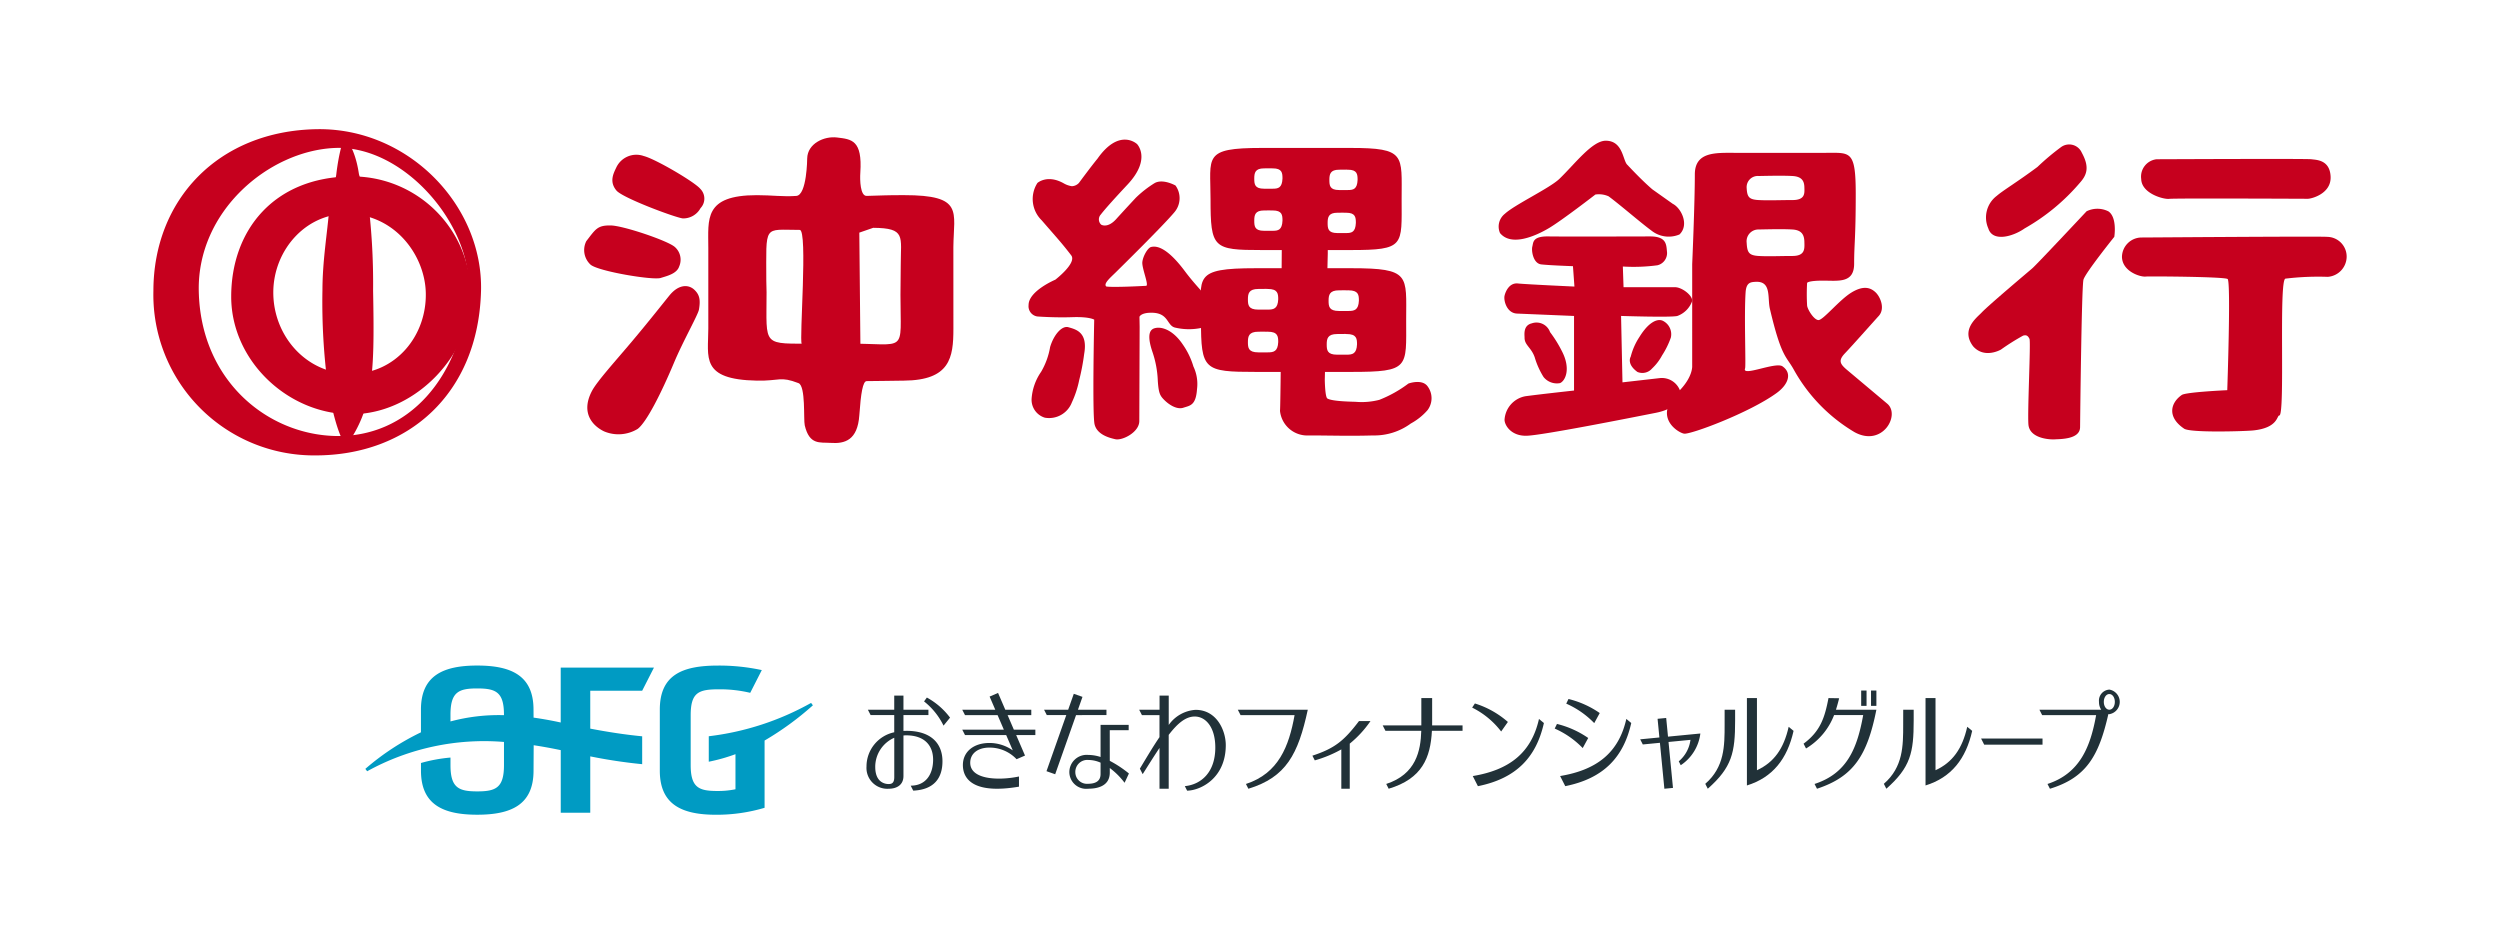 <svg data-name="Group 23953" xmlns="http://www.w3.org/2000/svg" width="355.767" height="134.667" viewBox="0 0 355.767 134.667"><defs><clipPath id="a"><path data-name="Rectangle 13930" fill="none" d="M0 0h355.767v134.667H0z"/></clipPath></defs><g data-name="Group 23953" clip-path="url(#a)"><path data-name="Path 14378" d="M293.296 20.938a34.633 34.633 0 00-3.347 2.815c-2.817 2.1-4.951 3.377-5.781 4.108a3.849 3.849 0 00-1.218 4.641c.609 1.977 3.5 1.181 5.174 0a29.225 29.225 0 007.835-6.466c.992-1.1 1.446-2.206.3-4.294a1.959 1.959 0 00-2.967-.8" fill="#c6001e"/><path data-name="Path 14379" d="M300.017 30.067a3.493 3.493 0 00-3.082 0s-7.065 7.546-7.721 8.114-6.338 5.344-7.251 6.34c-.75.766-2.942 2.434-1.167 4.767 1.622 1.826 3.956.456 3.956.456a32.293 32.293 0 013.144-1.978c.506-.152.711.051.914.457s-.3 10.193-.153 12.171 2.941 2.18 3.753 2.13 3.58 0 3.6-1.725.216-20.032.482-21 4.387-6.1 4.387-6.1.455-2.775-.862-3.637" fill="#c6001e"/><path data-name="Path 14380" d="M306.914 22.662c.76 0 21.333-.1 22.011 0s2.637.051 2.738 2.485-2.738 3.144-3.246 3.142-18.967-.091-19.728.01-3.93-.744-3.98-2.823a2.489 2.489 0 012.2-2.815" fill="#c6001e"/><path data-name="Path 14381" d="M304.707 33.799c.761 0 25.77-.193 26.448-.092a2.805 2.805 0 012.79 2.845 2.9 2.9 0 01-2.688 2.845 38.966 38.966 0 00-6.035.257c-.963.291 0 19.478-.862 19.474-.368 0-.152 1.775-3.753 2.13-1.162.115-8.886.354-9.787-.253-2.486-1.674-1.927-3.7-.335-4.8.606-.417 6.469-.679 6.469-.679s.539-15.459.052-15.82c-.454-.337-11.292-.4-11.636-.352-.76.1-3.349-.708-3.4-2.787a2.8 2.8 0 012.737-2.768" fill="#c6001e"/><path data-name="Path 14382" d="M238.041 29.002c1.217.609 2.385 2.992.964 4.361a3.937 3.937 0 01-4.006-.558c-1.542-1.129-4.513-3.716-6.087-4.868a3.369 3.369 0 00-1.877-.254s-4.718 3.652-6.592 4.768-5.376 2.688-6.983.71a2.31 2.31 0 01.695-2.738c1.434-1.318 6.39-3.652 7.759-4.97 2.2-2.121 4.667-5.427 6.594-5.427 2.434 0 2.422 2.749 3.043 3.4s2.112 2.247 3.582 3.515z" fill="#c6001e"/><path data-name="Path 14383" d="M217.224 62.012c2.206-.046 14.935-2.581 18.409-3.265s3.651-2.561 3.423-3.221a2.759 2.759 0 00-2.815-1.724l-5.351.609-.2-9.45s7.2.237 8.013 0a3.492 3.492 0 002.1-2.113c.1-.786-1.445-1.978-2.434-1.978h-7.327l-.1-2.942a25.394 25.394 0 004.919-.177 1.784 1.784 0 001.37-1.851c-.11-1.026 0-2.263-2.434-2.256s-12.166.036-14.454 0-2.13.887-2.282 1.445.1 2.4 1.268 2.537 4.514.253 4.514.253l.21 2.9s-6.854-.312-8.046-.439-1.75 1.09-1.9 1.749.3 2.474 1.775 2.535l8.114.339v10.613s-4.666.508-6.923.811a3.623 3.623 0 00-2.966 3.348c0 .76.913 2.322 3.119 2.276" fill="#c6001e"/><path data-name="Path 14384" d="M221.977 54.524a2.429 2.429 0 01-2.32-.875 11.261 11.261 0 01-1.256-2.8c-.494-1.417-1.447-1.722-1.445-2.788 0-.433-.228-1.749 1.027-2.047a2.047 2.047 0 012.6 1.246 17.576 17.576 0 011.7 2.74c1.294 2.51.469 4.222-.3 4.526" fill="#c6001e"/><path data-name="Path 14385" d="M236.655 45.664a2.128 2.128 0 011.119 2.373 11.77 11.77 0 01-1.243 2.528 7.181 7.181 0 01-1.425 1.867 1.817 1.817 0 01-2.087.5c-1.606-1.163-.957-2.171-.957-2.171a9.131 9.131 0 011.239-2.806c1.343-2.181 2.611-2.67 3.356-2.292" fill="#c6001e"/><path data-name="Path 14386" d="M263.478 41.626c1.75-1.06 2.738-.673 3.423-.03s1.4 2.324.456 3.364-3.8 4.261-4.792 5.3-.746 1.521.3 2.4l5.706 4.792c1.9 1.6-.685 6.213-4.641 4.057a23.728 23.728 0 01-8.672-8.926c-1.067-1.93-1.75-1.673-3.388-8.626-.376-1.6.269-4.006-2.089-3.849-.649.043-1.275.086-1.369 1.487-.226 3.364.065 10.48-.076 10.837-.488 1.228 4.353-.979 5.325-.3 1.423.989.814 2.606-.837 3.8-3.884 2.819-12.262 5.934-13.167 5.782s-4.634-2.484-.6-6.187c1.877-1.97 1.754-3.448 1.754-3.448V37.598s.375-8.6.375-12.78c0-3.271 3.018-3.068 5.731-3.068h12.831c3.575 0 4.336-.429 4.336 5.885s-.228 7.075-.228 9.89-2.244 2.412-4.431 2.412-2.262.326-2.262.326a28.6 28.6 0 000 3.195c.026.521.939 2.041 1.6 2.091s2.968-2.86 4.716-3.922m-6.701-14.869c0-.945-.3-1.635-1.712-1.712s-3.614-.02-4.792 0a1.59 1.59 0 00-1.712 1.712c.075 1.256.3 1.635 1.712 1.712s3 0 4.792 0 1.736-.913 1.712-1.712m0 7.785c0-1.041-.3-1.8-1.712-1.885s-3.614-.023-4.792 0a1.68 1.68 0 00-1.712 1.885c.075 1.382.3 1.8 1.712 1.884s3 0 4.792 0 1.736-1 1.712-1.884" fill="#c6001e"/><path data-name="Path 14387" d="M182.409 35.088s-.157 22.72-.257 23.379a3.9 3.9 0 004.108 3.5c3.245 0 5.528.1 9.129 0a8.754 8.754 0 005.381-1.7 8.61 8.61 0 002.378-1.9 2.818 2.818 0 000-3.4c-.8-1.09-2.72-.386-2.72-.386a17.428 17.428 0 01-4.145 2.321 10.067 10.067 0 01-3.3.285c-.224-.029-3.357-.028-4.087-.479-.34-.21-.37-2.658-.37-2.658l.425-17.947v-1.47z" fill="#c6001e"/><path data-name="Path 14388" d="M161.758 20.463s-2.478-2.281-5.57 2.106c-.942 1.147-2.649 3.463-2.649 3.463a1.458 1.458 0 01-1 .467 3.255 3.255 0 01-1.186-.422c-2.337-1.3-3.721-.039-3.721-.039a4.224 4.224 0 00.6 5.305c2.439 2.812 2.909 3.3 4.209 4.994.837 1.09-2.267 3.469-2.267 3.469s-3.808 1.6-3.8 3.609a1.471 1.471 0 001.251 1.621s2.431.187 4.945.1 3.144.355 3.144.355-.29 13.444.05 14.885 2 1.917 2.967 2.13c.982.216 3.394-.988 3.4-2.586l.048-13.414-.025-1.42s.172-.6 1.749-.583c2.434.026 2.113 1.809 3.306 2.113a8.627 8.627 0 003.9.017 4.92 4.92 0 001.167-3.068c-.054-1.141-1.649-2.279-3.678-4.995-2.839-3.8-4.308-3.524-4.778-3.424s-1.155 1.268-1.256 2.13.992 3.375.532 3.4-4.616.246-5.654.1c-.482-.38.591-1.284 1.293-1.977s6.8-6.689 8.394-8.6a3.081 3.081 0 00.152-3.8s-1.75-.994-2.942-.36a15.364 15.364 0 00-2.7 2.1s-1.561 1.672-2.8 3.042-2.134.789-2.134.789a1.021 1.021 0 01-.048-1.448c.648-.847 2.2-2.549 3.8-4.26 3.476-3.713 1.31-5.809 1.31-5.809" fill="#c6001e"/><path data-name="Path 14389" d="M148.151 52.922a7.65 7.65 0 00-1.348 3.84 2.665 2.665 0 001.88 2.676 3.471 3.471 0 003.854-2.18 14 14 0 001.04-3.17 31.53 31.53 0 00.711-3.741c.553-3.12-1.241-3.481-2.235-3.778-.942-.282-2.106 1.089-2.616 2.825a10.37 10.37 0 01-1.285 3.528" fill="#c6001e"/><path data-name="Path 14390" d="M164.759 54.132c.1 1.565.259 2.058.71 2.561.827.923 2.027 1.629 2.926 1.33.943-.313 1.787-.3 1.949-2.649a5.8 5.8 0 00-.513-3.22 10.817 10.817 0 00-1.522-3.145c-1.4-2.084-3.071-2.61-4.057-2.282-.931.31-.833 1.634-.253 3.347a14.289 14.289 0 01.761 4.057" fill="#c6001e"/><path data-name="Path 14391" d="M199.462 28.318c0 6.656.494 7.266-7.266 7.266h-12.663c-6.887 0-7.265-.267-7.265-7.266 0-6.047-1.139-7.265 7.265-7.265h12.663c7.873 0 7.266.989 7.266 7.265m-16.955-2.911c0-.8-.055-1.446-1.38-1.446s1.544-.028-1.256 0c-1.257 0-1.381.648-1.381 1.446s.056 1.447 1.381 1.447h1.256c.762 0 1.325-.114 1.38-1.447m0 5.991c0-.8-.055-1.447-1.38-1.447s1.544-.028-1.256 0c-1.257 0-1.381.648-1.381 1.447s.056 1.446 1.381 1.446h1.256c.762 0 1.325-.115 1.38-1.446m10.688-5.8c0-.8-.055-1.447-1.379-1.447s1.544-.029-1.256 0c-1.257 0-1.381.647-1.381 1.447s.054 1.446 1.381 1.446h1.256c.762 0 1.325-.115 1.379-1.446m-.247 6.123c0-.8-.056-1.447-1.381-1.447s1.544-.028-1.256 0c-1.257 0-1.38.648-1.38 1.447s.055 1.446 1.38 1.446h1.256c.763 0 1.325-.114 1.381-1.446" fill="#c6001e"/><path data-name="Path 14392" d="M200.107 45.547c0 6.761.531 7.379-7.8 7.379h-13.6c-7.4 0-7.8-.27-7.8-7.379 0-6.143-1.222-7.378 7.8-7.378h13.6c8.455 0 7.8 1 7.8 7.378m-18.208-2.957c0-.81-.058-1.469-1.482-1.469s1.659-.029-1.349 0c-1.349 0-1.482.658-1.482 1.469s.058 1.47 1.482 1.47h1.349c.819 0 1.424-.117 1.482-1.47m0 6.085c0-.811-.058-1.47-1.482-1.47s1.659-.028-1.349 0c-1.349 0-1.482.659-1.482 1.47s.058 1.469 1.482 1.469h1.349c.819 0 1.424-.117 1.482-1.469m11.481-5.89c0-.811-.059-1.469-1.483-1.469s1.659-.03-1.349 0c-1.349 0-1.482.657-1.482 1.469s.058 1.469 1.482 1.469h1.349c.819 0 1.423-.117 1.483-1.469m-.267 6.22c0-.811-.057-1.469-1.482-1.469s1.659-.029-1.349 0c-1.349 0-1.482.658-1.482 1.469s.058 1.469 1.482 1.469h1.349c.819 0 1.425-.117 1.482-1.469" fill="#c6001e"/><path data-name="Path 14393" d="M99.686 29.628a2.8 2.8 0 01-2.53 1.453c-1.132-.146-8.52-2.9-9.421-3.956-1.091-1.281-.4-2.5-.035-3.284a3.149 3.149 0 013.914-1.636c1.682.424 7.266 3.715 8.037 4.662a1.967 1.967 0 01.034 2.76" fill="#c6001e"/><path data-name="Path 14394" d="M96.664 37.878c-.319 1.084-1.777 1.4-2.639 1.677-1.125.356-8.921-.948-9.992-1.9a2.818 2.818 0 01-.6-3.334c1.335-1.727 1.58-2.273 3.5-2.237 1.794.034 8.212 2.212 9.12 3.082a2.4 2.4 0 01.617 2.711" fill="#c6001e"/><path data-name="Path 14395" d="M98.821 41.246c.722.688.887 1.4.644 2.81-.127.737-2.255 4.48-3.537 7.532-1.9 4.526-3.949 8.52-5.183 9.449a5.257 5.257 0 01-4.775.353c-1.437-.684-3.44-2.483-1.738-5.737.7-1.347 3.24-4.148 5.635-6.987 2.453-2.907 4.764-5.845 5.407-6.631 1.3-1.589 2.7-1.594 3.547-.79" fill="#c6001e"/><path data-name="Path 14396" d="M135.675 46.798c0 4.092-.469 7.316-7.041 7.369-2.957.024-2.277.052-5.3.068-.547 0-.83 1.741-1.045 4.847-.248 3.587-2.073 4.089-4.1 3.944-1.495-.107-3 .347-3.667-2.491-.2-.836.161-5.607-.892-6.013-2.642-1.017-2.635-.292-5.922-.354-8.085-.151-6.911-3.315-6.911-7.408V35.273c0-4.092-.674-7.5 6.911-7.5 2.183 0 3.685.244 5.613.108 1.516-.108 1.55-5.347 1.55-5.347.046-2.093 2.393-3.2 4.26-2.967 2.042.253 3.613.342 3.3 5.011-.07 1.039-.014 3.326.9 3.3 2.38-.06 2.66-.108 5.3-.108 8.567 0 7.088 2.309 7.041 7.388zm-7.493-9.129c0-4.033.76-5.211-3.918-5.249l-1.978.685.153 15.814-8.352-.012c-.361-.471.887-16.189-.279-16.189-5.227 0-4.758-.894-4.758 7.234l.037 1.645c0 7.889-.757 7.3 7.111 7.3h4.378c8.631-.008 7.566 1.567 7.566-6.93z" fill="#c6001e"/><path data-name="Path 14397" d="M68.453 41.418c-.388 14.623-10.371 23.385-23.561 23.39a22.866 22.866 0 01-23.062-23.4c0-12.951 9.2-22.8 23.277-23.024 13.005-.199 23.666 10.858 23.346 23.034M47.573 21.06c-9.347.443-19.515 8.976-19.287 20.358.253 12.644 9.649 20.363 19.371 20.625 10.472.282 18-8.387 18.969-20.613.717-9.1-9.032-20.847-19.053-20.371" fill="#c6001e"/><path data-name="Path 14398" d="M66.991 42.263c-.036 8.015-7.49 16.259-16.289 16.668-9.236.43-17.8-7.315-17.8-16.718s6.03-17 17.045-17.108a16.873 16.873 0 0117.044 17.158M50.123 30.447c-6.385-.441-11.231 5.042-11.231 11.182s4.654 11.57 11.054 11.57 10.827-5.467 10.645-11.6c-.152-5.131-4.108-10.71-10.468-11.149" fill="#c6001e"/><path data-name="Path 14399" d="M45.884 41.413a90.148 90.148 0 00.777 13.536c.885 5.52 2.363 9 2.8 8.2a17.805 17.805 0 003.121-7.719c.652-3.343.628-7.918.512-14.073a95.981 95.981 0 00-.817-13.566c-.225-1.254-1.075-2.2-1.218-3.145-.557-3.7-1.964-5.081-1.964-5.081-.205 0-.875 2.14-1.23 5.183-.166 1.426-.875 3.113-1.015 4.97-.253 3.347-.97 7.386-.964 11.694" fill="#c6001e"/><path data-name="Path 14400" d="M186.762 107.538l.341.669a17.361 17.361 0 003.776-1.562v5.6h1.2v-6.421a15.173 15.173 0 002.949-3.209h-1.636c-2.157 2.849-3.492 3.89-6.631 4.924" fill="#213138"/><path data-name="Path 14401" d="M170.134 101.016a5.066 5.066 0 00-3.815 2.15v-4.178h-1.307v2.011h-2.9l.39.765h2.5v3.139c-.955 1.395-1.913 3.029-2.791 4.481l.4.783c.734-1.16 1.583-2.517 2.393-3.729v5.806h1.311v-7.665c1.272-1.659 2.428-2.613 3.705-2.613 1.574 0 2.926 1.538 2.926 4.412 0 3.506-1.991 5.263-4.338 5.495l.329.646c1.924-.036 5.5-1.779 5.5-6.485 0-2.032-1.252-5.019-4.31-5.019" fill="#213138"/><path data-name="Path 14402" d="M176.54 101.764h7.688c-.8 4.454-2.281 8.29-6.922 9.8l.347.681c5.381-1.645 7.085-4.911 8.454-11.245h-9.957z" fill="#213138"/><path data-name="Path 14403" d="M203.804 102.566v-3.224h-1.538v3.887h-5.5l.39.765h5.1c-.083 2.832-.724 6.18-4.986 7.568l.347.681c4.773-1.425 5.954-4.417 6.154-8.249h4.359v-.765h-4.331q.007-.329.007-.663" fill="#213138"/><path data-name="Path 14404" d="M254.537 103.428l.7.58c-.891 3.984-2.968 6.632-6.639 7.769V99.342h1.428v10.268c2.41-1.11 3.809-3.045 4.514-6.182m-9.115-.285c0 2.972 0 6.019-2.752 8.4l.355.7c3.456-3.051 3.891-5.165 3.891-9.677v-1.568h-1.493z" fill="#213138"/><path data-name="Path 14405" d="M279.955 103.428l.7.58c-.891 3.984-2.968 6.632-6.639 7.769V99.342h1.421v10.268c2.411-1.11 3.809-3.045 4.514-6.182m-9.115-.285c0 2.972 0 6.019-2.752 8.4l.355.7c3.456-3.051 3.891-5.165 3.891-9.677v-1.568h-1.49z" fill="#213138"/><path data-name="Path 14406" d="M282.365 105.973h8.3v-.874h-8.742z" fill="#213138"/><path data-name="Path 14407" d="M143.388 101.764h3.371v-.765h-3.7l-1.03-2.391-1.2.519.806 1.872h-4.7l.39.765h4.637l.892 2.071h-5.919l.39.765h5.859l.942 2.186a5.766 5.766 0 00-3.328-1.055c-2.266 0-3.773 1.263-3.773 3.14 0 2.11 1.679 4.149 7.983 3.077v-1.449c-2.788.594-6.938.5-6.938-1.952 0-1.322 1.089-2.159 2.728-2.159a5.267 5.267 0 013.868 1.653l1.2-.519-1.259-2.921h2.731v-.765h-3.061z" fill="#213138"/><path data-name="Path 14408" d="M128.968 104.005c-.135 0-.269 0-.4.011v-2.253h3.553v-.765h-3.553v-2.011h-1.312v2.011h-3.75l.39.765h3.36v2.444a4.975 4.975 0 00-3.946 4.869 2.968 2.968 0 003.167 3.167c1.1 0 2.091-.511 2.091-1.812v-5.768c.131-.012.264-.019.4-.019 2.571 0 3.82 1.423 3.82 3.465s-1.01 3.695-3.19 3.695l.361.709c2.932-.132 4.16-1.755 4.16-4.174 0-2.456-1.525-4.337-5.151-4.337m-2.515 7.573c-.3 0-1.9-.069-1.9-2.433a4.52 4.52 0 012.707-4.154v5.619c0 .83-.369.967-.8.967m8.739-9.45l-.928 1.138a9.909 9.909 0 00-2.772-3.446l.4-.552a10.311 10.311 0 013.3 2.861" fill="#213138"/><path data-name="Path 14409" d="M153.13 101.764l-2.971 8.419-1.236-.437 2.817-7.983h-2.774l-.389-.765h3.431l.8-2.266 1.237.437-.645 1.829h4.057v.765zm4.8 6.509a16.1 16.1 0 012.722 1.8l-.615 1.321a10.613 10.613 0 00-2.107-2.1v.652c0 2.035-1.967 2.293-3.069 2.293a2.4 2.4 0 01-2.687-2.34 2.467 2.467 0 012.681-2.469 5.815 5.815 0 011.763.294v-4.574h4v.765h-2.692zm-1.311.26a4.328 4.328 0 00-1.715-.384 1.711 1.711 0 00-1.878 1.754 1.656 1.656 0 001.8 1.634c1.283 0 1.791-.538 1.791-1.379z" fill="#213138"/><path data-name="Path 14410" d="M222.887 100.132l.321-.661a13.379 13.379 0 014.445 2l-.782 1.434a12.557 12.557 0 00-3.984-2.772m2.344 6.322l.782-1.434a13.382 13.382 0 00-4.446-2l-.321.66a12.574 12.574 0 013.984 2.773m-3.216 3.979l.734 1.442c5.508-1.108 8.311-4.16 9.39-8.987l-.7-.58c-1.083 4.817-4.206 7.259-9.42 8.126" fill="#213138"/><path data-name="Path 14411" d="M209.499 100.693l.389-.586a12.953 12.953 0 014.694 2.631l-.957 1.359a11.785 11.785 0 00-4.126-3.4m.085 9.739l.734 1.442c5.508-1.108 8.311-4.16 9.39-8.987l-.7-.58c-1.083 4.817-4.206 7.259-9.42 8.126" fill="#213138"/><path data-name="Path 14412" d="M237.11 102.172l-1.225.119.258 2.655-2.733.265.373.731 2.434-.236.634 6.537 1.225-.118-.634-6.538 3.122-.3a4.771 4.771 0 01-1.666 3.056l.282.554a6.346 6.346 0 002.793-4.514l-4.605.446z" fill="#213138"/><path data-name="Path 14413" d="M261.268 100.999h5.754c-1.3 6.525-3.253 9.529-8.452 11.245l-.347-.681c4.644-1.509 6.068-5.076 6.922-9.8h-4.143a9.509 9.509 0 01-3.993 4.752l-.349-.685c2.444-1.8 3.028-3.81 3.547-6.489l1.517.025a27.08 27.08 0 01-.454 1.631m4.353-2.733h-.765v2.189h.765zm.636 2.185h.765v-2.186h-.765z" fill="#213138"/><path data-name="Path 14414" d="M300.176 98.135a1.576 1.576 0 00-1.475 1.749 1.99 1.99 0 00.314 1.115h-8.793l.389.765h7.683c-.8 4.454-2.281 8.29-6.922 9.8l.347.681c5.2-1.59 6.966-4.694 8.314-10.619.046 0 .092.007.139.007a1.774 1.774 0 000-3.5m0 2.864c-.447 0-.784-.492-.784-1.115s.337-1.115.784-1.115.784.492.784 1.115-.337 1.115-.784 1.115" fill="#213138"/><path data-name="Path 14415" d="M79.793 102.816a52.092 52.092 0 00-3.862-.694l-.009-1.141c0-4.852-3.176-6.269-8.009-6.269s-8.009 1.417-8.009 6.269v3.233a35.742 35.742 0 00-7.913 5.2l.258.342a34.447 34.447 0 0119.471-4.171v3.307c0 3.233-1.177 3.728-3.806 3.728s-3.806-.5-3.806-3.728v-1.086a22.165 22.165 0 00-4.2.773v1.092c0 4.852 3.176 6.269 8.009 6.269s8.009-1.417 8.009-6.269l.02-3.621c1.306.2 2.589.435 3.851.7v8.905h4.2v-8.019a73.024 73.024 0 007.389 1.113v-3.968c-2.361-.227-4.811-.6-7.389-1.093v-5.393h7.389l1.675-3.288H79.793zm-15.687-.15v-.969c0-3.233 1.177-3.728 3.806-3.728s3.806.5 3.806 3.728v.077a26.52 26.52 0 00-7.613.892m44.7 2.715v9.574a23.921 23.921 0 01-6.9.99c-4.833 0-8.009-1.417-8.009-6.269v-8.692c0-4.951 3.208-6.269 8.274-6.269a28.857 28.857 0 016.24.643l-1.648 3.236a18.427 18.427 0 00-4.45-.5c-2.865 0-4.023.41-4.023 3.681v7.106c0 3.192 1.162 3.681 3.758 3.681a12.255 12.255 0 002.616-.244v-4.994a25.031 25.031 0 01-3.8 1.073v-3.624a39.234 39.234 0 0014.56-4.744l.258.342a42.337 42.337 0 01-6.874 5.012" fill="#009bc3"/></g></svg>